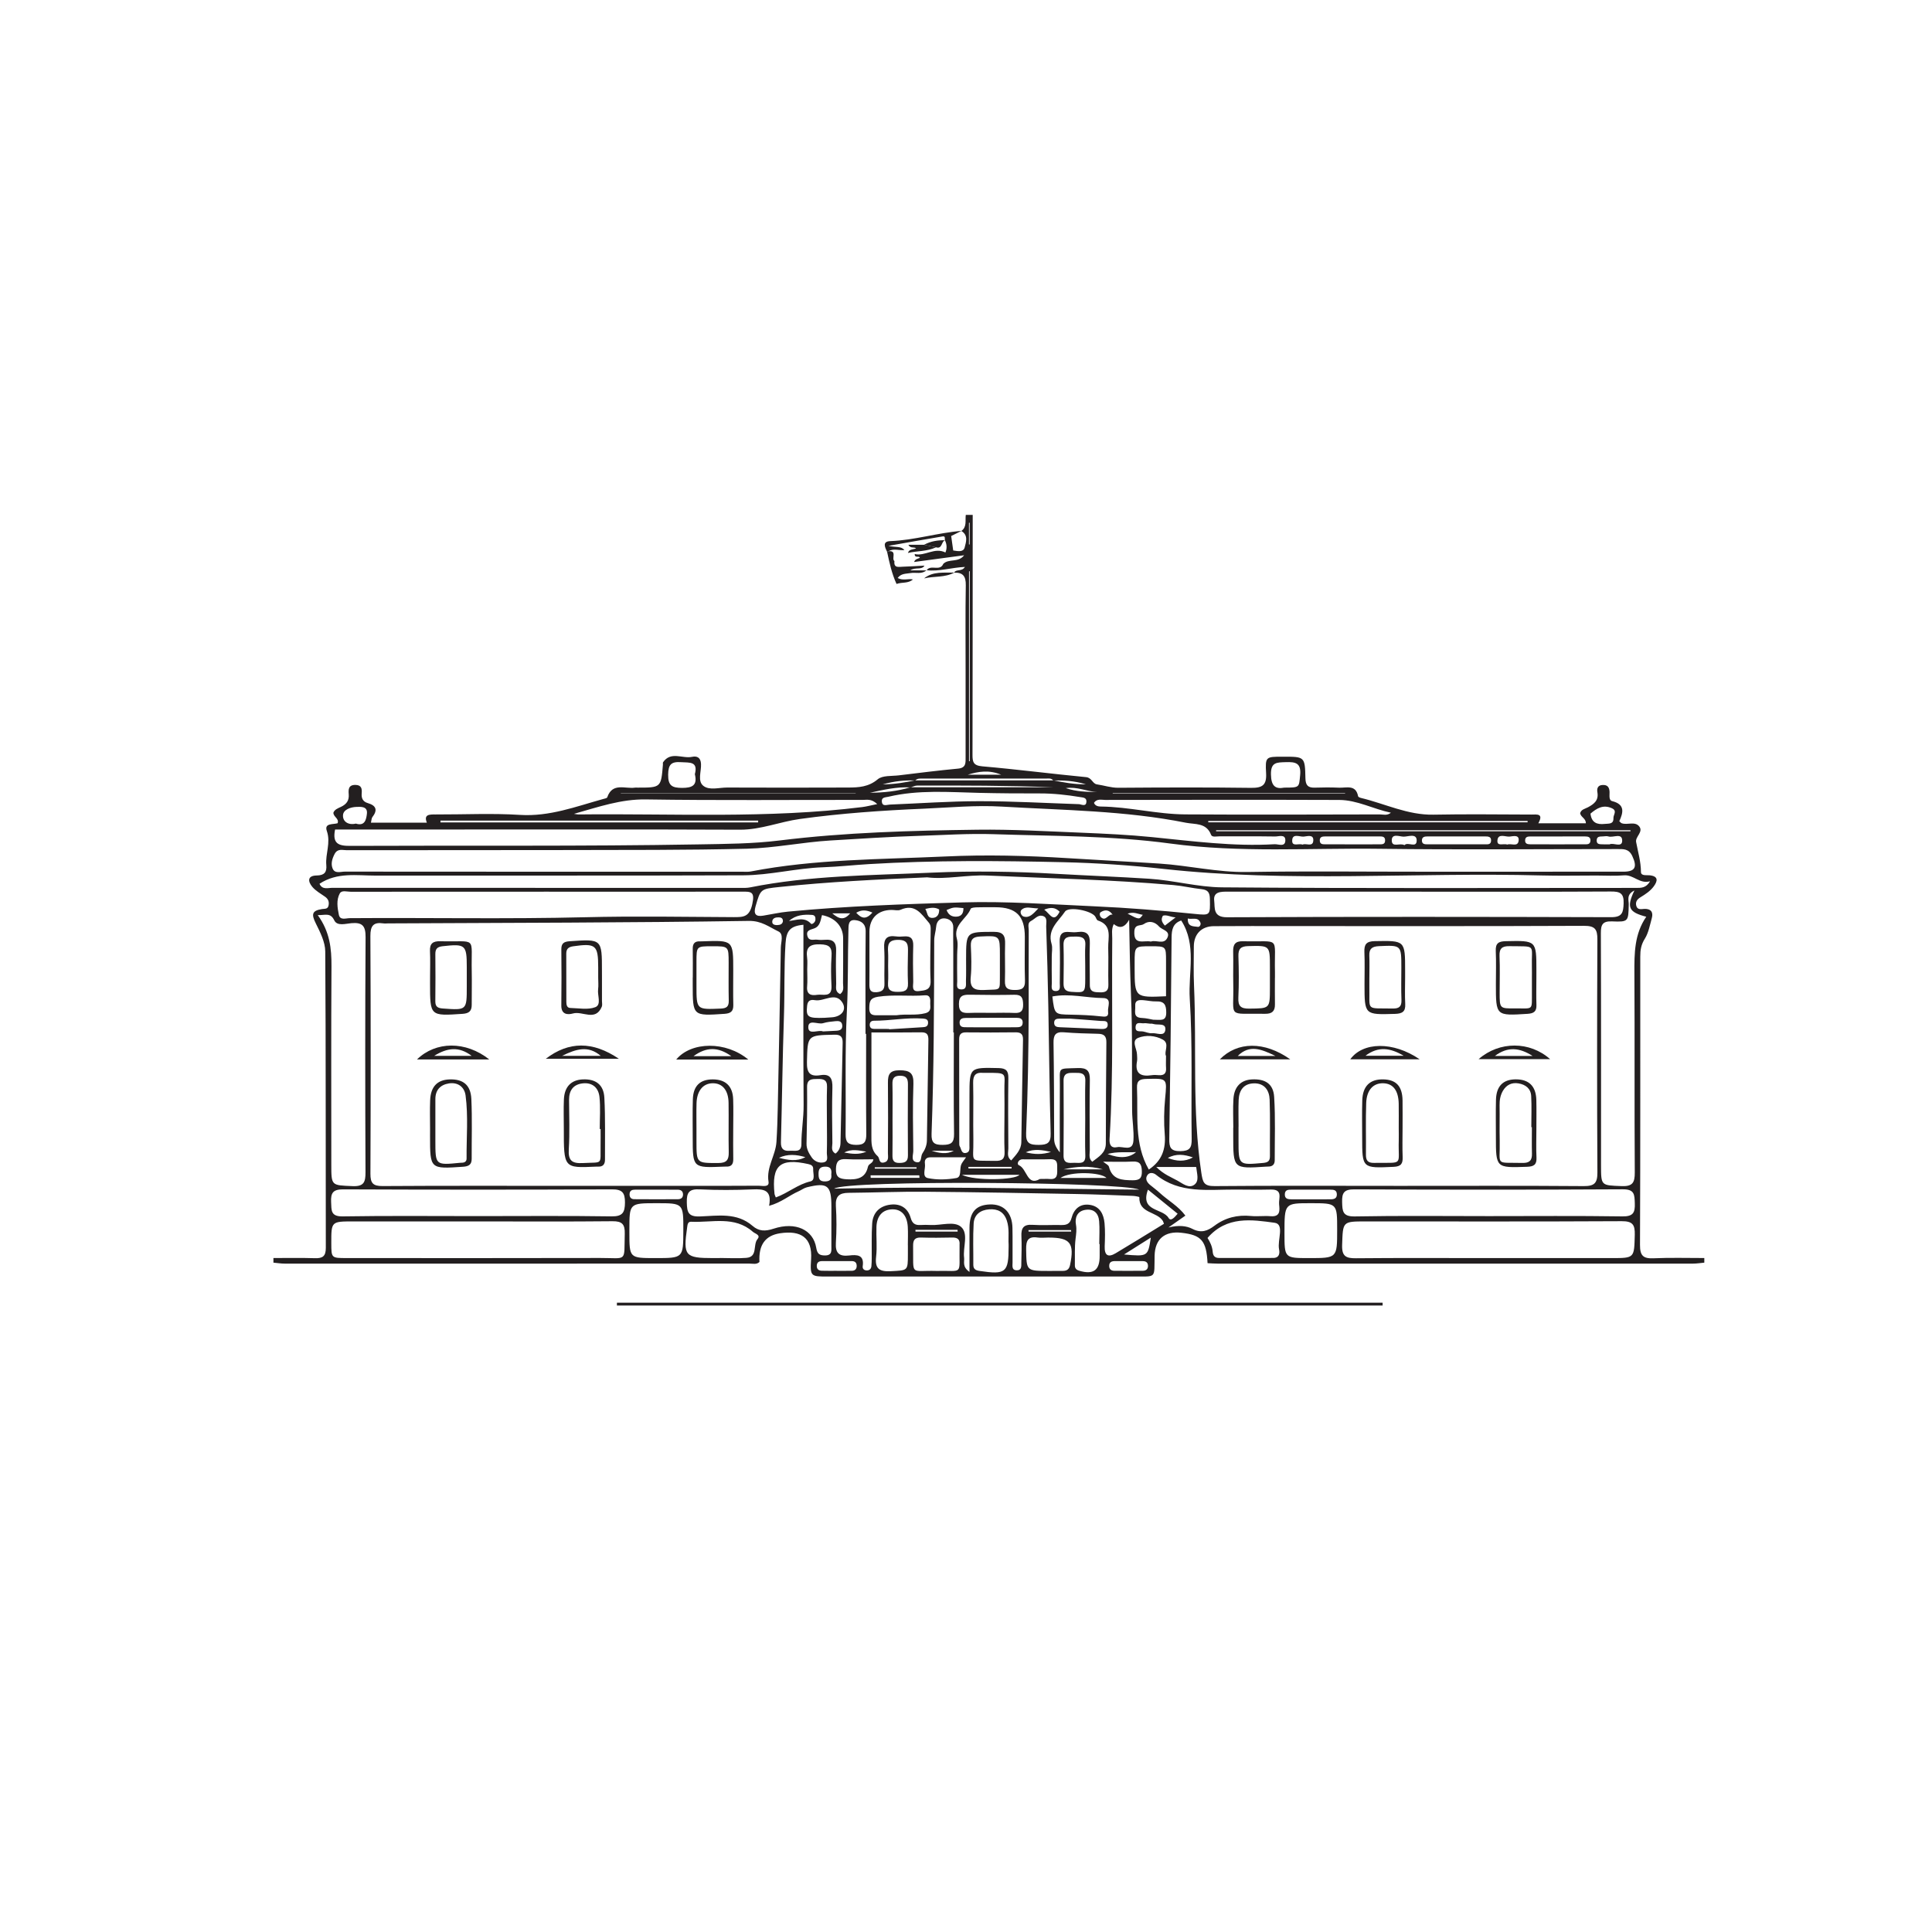 <?xml version="1.0" encoding="UTF-8"?>
<svg xmlns="http://www.w3.org/2000/svg" xmlns:xlink="http://www.w3.org/1999/xlink" width="360pt" height="360pt" viewBox="0 0 360 360" version="1.1">
<g id="surface1">
<path style=" stroke:none;fill-rule:evenodd;fill:rgb(13.73%,12.16%,12.549%);fill-opacity:1;" d="M 180.68 97.414 C 180.637 97.414 180.594 97.41 180.551 97.41 L 180.551 101.453 L 180.68 101.453 Z M 210.113 170.242 C 212.273 171.383 212.273 171.383 212.941 170.461 C 212.059 170.344 211.316 169.832 210.113 170.242 M 145.887 171.672 C 145.895 171.059 145.527 170.938 145.066 170.934 C 144.551 170.926 144.02 171.062 143.914 171.586 C 143.789 172.215 144.273 172.395 144.832 172.375 C 145.359 172.359 145.785 172.223 145.887 171.672 M 158.422 170.191 L 155.086 170.191 C 156.422 171.312 157.281 171.512 158.422 170.191 M 217.059 172.473 C 217.707 171.977 218.293 171.523 219.055 170.941 C 218.098 170.895 217.438 170.398 216.695 170.625 C 216.34 171.234 216.383 171.742 217.059 172.473 M 207.32 170.434 C 206.652 169.461 205.867 169.496 205.121 169.957 C 204.801 170.156 204.926 170.695 205.148 170.91 C 206.055 171.781 206.484 170.238 207.32 170.434 M 221.332 171.152 C 221.25 172.746 222.387 172.578 223.188 172.703 C 223.574 172.766 223.812 172.238 223.68 171.926 C 223.195 170.777 222.195 171.379 221.332 171.152 M 162.559 170.043 C 161.379 169.535 160.539 169.492 159.547 170.078 C 160.496 171.102 161.312 171.465 162.559 170.043 M 161.43 214.59 C 160.051 214.379 158.664 214.02 157.316 214.758 C 158.691 215.008 160.062 215.203 161.43 214.59 M 194.578 169.496 C 195.656 170.277 196.332 172.09 197.445 169.887 C 196.645 169.07 195.824 169.008 194.578 169.496 M 173.582 214.422 C 174.977 214.863 176.371 215.156 177.742 214.422 Z M 204.398 147.57 C 202.508 147.496 200.73 146.539 198.59 146.852 C 200.594 147.531 202.5 147.562 204.398 147.57 M 195.84 214.637 C 194.258 214.297 192.672 214.008 191.137 214.711 C 192.711 215.129 194.281 215.156 195.84 214.637 M 186.562 144.359 C 184.289 143.43 182.383 143.73 180.312 144.359 Z M 193.477 169.27 C 192.137 169.258 191.156 168.785 190.34 169.535 C 189.969 169.875 190.277 170.652 190.742 170.785 C 191.828 171.098 192.477 170.316 193.477 169.27 M 206.383 215.031 C 208.605 215.895 210.406 215.797 211.691 214.676 C 209.855 214.789 208.227 214.523 206.383 215.031 M 172.418 169.367 C 172.844 170.023 172.695 171.059 173.742 171.039 C 174.613 171.027 175.035 170.387 175 169.461 C 174.191 168.996 173.398 169.137 172.418 169.367 M 179.52 169.211 C 177.707 169.027 177.707 169.027 176.383 169.57 C 176.723 170.492 177.402 170.895 178.344 170.797 C 179.184 170.707 179.539 170.145 179.52 169.211 M 205.484 217.887 C 202.902 217.16 200.547 217.352 198.188 217.887 Z M 222.285 215.668 C 220.699 215.113 219.121 214.906 217.609 215.77 C 219.188 216.391 220.746 216.527 222.285 215.668 M 147.023 171.609 C 148.465 171.465 149.891 170.77 151.133 172.137 C 151.273 172.293 151.91 171.914 151.945 171.379 C 151.98 170.898 151.859 170.52 151.305 170.48 C 149.785 170.375 148.305 170.461 147.023 171.609 M 150.062 215.617 C 148.414 215.133 146.773 214.973 145.148 215.742 C 146.793 216.152 148.438 216.5 150.062 215.617 M 280.852 157.375 C 281.555 157.094 282.789 157.867 282.969 156.703 C 283.16 155.438 281.906 155.84 281.273 155.887 C 280.484 155.949 279.137 155.238 279.023 156.598 C 278.922 157.797 280.195 157.113 280.852 157.375 M 242.699 157.387 C 243.367 157.051 244.656 157.926 244.715 156.602 C 244.77 155.398 243.547 155.848 242.91 155.891 C 242.152 155.945 240.758 155.215 240.781 156.699 C 240.793 157.812 242.035 157.098 242.699 157.387 M 178.449 229.488 C 178.441 229.379 178.43 229.27 178.418 229.16 L 170.578 229.16 C 170.582 229.27 170.586 229.379 170.59 229.488 Z M 163 217.504 C 163 217.59 163.004 217.672 163.004 217.754 L 170.793 217.754 C 170.785 217.672 170.781 217.59 170.777 217.504 Z M 180.453 217.434 C 180.453 217.531 180.457 217.629 180.457 217.727 L 188.492 217.727 C 188.488 217.629 188.488 217.531 188.488 217.434 Z M 199.602 229.492 C 199.59 229.398 199.578 229.305 199.566 229.207 L 191.641 229.207 C 191.648 229.305 191.652 229.398 191.66 229.492 Z M 154.898 218.832 C 155.004 217.941 154.812 217.348 153.703 217.387 C 152.773 217.422 152.523 217.855 152.523 218.707 C 152.523 219.602 152.656 220.164 153.766 220.141 C 154.734 220.117 154.996 219.684 154.898 218.832 M 299.934 157.332 C 300.598 156.961 302.246 158.012 302.27 156.68 C 302.293 155.102 300.602 156.145 299.711 155.859 C 299.387 155.758 299.004 155.836 298.648 155.855 C 298.164 155.883 297.574 155.809 297.523 156.52 C 297.457 157.402 298.145 157.301 298.695 157.328 C 299.051 157.348 299.406 157.332 299.934 157.332 M 261.703 157.48 C 262.324 156.777 264 158.156 263.977 156.578 C 263.953 155.234 262.383 155.91 261.535 155.898 C 260.777 155.891 259.312 155.227 259.336 156.617 C 259.363 158.004 260.832 157 261.703 157.48 M 214.438 230.609 C 212.773 231.656 211.27 232.605 209.449 233.754 C 213.895 234.145 213.895 234.145 214.438 230.609 M 214.449 190.762 C 213.66 190.691 213.441 190.629 213.242 190.664 C 212.629 190.77 211.656 190.238 211.598 191.391 C 211.547 192.395 212.422 192.102 212.996 192.203 C 213.551 192.301 214.113 192.578 214.641 192.52 C 215.512 192.422 216.957 193.223 217.137 191.945 C 217.332 190.527 215.746 191.07 214.922 190.805 C 214.598 190.699 214.223 190.75 214.449 190.762 M 206.18 219.492 C 205.121 218.395 199.441 218.215 197.602 219.492 Z M 171.328 219.473 C 171.316 219.316 171.305 219.16 171.293 219.008 L 162.219 219.008 C 162.227 219.16 162.234 219.316 162.242 219.473 Z M 153.352 192.191 C 154.297 192.145 155.082 192.105 155.867 192.062 C 156.508 192.027 157.012 191.816 156.941 191.051 C 156.863 190.238 156.238 190.227 155.664 190.281 C 154.891 190.355 154.102 190.43 153.363 190.656 C 152.406 190.949 150.551 189.805 150.617 191.484 C 150.672 192.902 152.531 191.816 153.352 192.191 M 296.363 151.605 C 296.551 153.293 297.57 153.684 299.027 153.523 C 299.801 153.441 300.688 153.613 300.641 152.422 C 300.617 151.812 301.398 151.074 300.348 150.602 C 298.715 149.863 297.516 150.629 296.363 151.605 M 66.309 153.465 C 67.992 154 68.254 152.68 68.371 151.605 C 68.52 150.223 67.234 150.328 66.41 150.355 C 65.352 150.395 63.984 150.84 63.914 151.883 C 63.832 153.09 64.906 153.801 66.309 153.465 M 179.234 218.906 C 181.652 220.086 189.207 219.895 189.957 218.906 Z M 213.906 221.672 C 212.391 225.824 216.637 225.082 217.746 226.945 C 218.172 227.664 218.902 226.797 219.434 226.16 C 217.582 224.656 215.797 223.207 213.906 221.672 M 210.383 234.992 C 209.531 234.992 208.676 234.996 207.824 234.988 C 207.191 234.98 206.676 235.121 206.684 235.898 C 206.688 236.523 207.07 236.789 207.641 236.793 C 209.418 236.805 211.199 236.809 212.977 236.789 C 213.539 236.781 213.922 236.488 213.91 235.871 C 213.902 235.25 213.531 234.996 212.945 234.992 C 212.09 234.992 211.238 234.992 210.383 234.992 M 180.699 106.406 C 180.652 106.434 180.609 106.461 180.562 106.488 L 180.562 141.836 C 180.609 141.836 180.652 141.836 180.699 141.836 Z M 155.91 236.797 L 155.91 236.801 C 156.836 236.801 157.762 236.812 158.688 236.797 C 159.266 236.789 159.629 236.523 159.633 235.895 C 159.633 235.281 159.32 234.988 158.711 234.988 C 156.859 234.992 155.004 234.988 153.152 234.992 C 152.57 234.992 152.203 235.242 152.195 235.871 C 152.184 236.508 152.57 236.77 153.133 236.785 C 154.059 236.812 154.984 236.797 155.91 236.797 M 199.418 189.809 C 198.582 189.809 198.012 189.805 197.441 189.809 C 196.91 189.816 196.422 189.887 196.426 190.594 C 196.438 191.285 196.934 191.383 197.449 191.406 C 200.016 191.523 202.578 191.633 205.141 191.73 C 205.727 191.754 206.402 191.727 206.406 190.949 C 206.414 190.078 205.629 190.289 205.113 190.242 C 203.129 190.07 201.145 189.938 199.418 189.809 M 250.66 147.887 C 250.648 147.859 250.633 147.832 250.617 147.809 L 207.34 147.809 L 207.34 147.887 Z M 115.684 147.789 C 115.684 147.809 115.684 147.824 115.684 147.844 L 159.441 147.844 C 159.441 147.824 159.441 147.809 159.441 147.789 Z M 165.676 191.727 C 165.676 191.746 165.68 191.77 165.68 191.793 C 167.738 191.664 169.793 191.547 171.852 191.41 C 172.344 191.375 172.883 191.359 172.93 190.656 C 172.977 189.98 172.578 189.84 172.004 189.797 C 168.934 189.57 165.906 190.199 162.848 190.199 C 162.359 190.199 162.051 190.453 162.062 190.988 C 162.074 191.543 162.418 191.719 162.898 191.723 C 163.824 191.73 164.75 191.727 165.676 191.727 M 205.551 216.461 C 206.016 216.848 206.547 217.066 206.633 217.402 C 207.25 219.82 209.043 219.906 211.059 219.926 C 212.402 219.938 212.805 219.484 212.766 218.219 C 212.73 217.035 212.445 216.363 211.066 216.438 C 209.297 216.531 207.523 216.461 205.551 216.461 M 222.863 217.449 L 215.453 217.449 C 216.863 218.859 218.215 219.328 219.434 220.012 C 220.414 220.562 221.531 221.512 222.551 220.754 C 223.516 220.039 223.016 218.664 222.91 217.555 C 222.906 217.488 222.855 217.43 222.863 217.449 M 214.867 190.008 C 216.219 189.996 217.309 190.398 217.312 188.699 C 217.316 187.289 216.984 186.543 215.441 186.598 C 214.664 186.625 213.883 186.441 213.105 186.375 C 212.273 186.305 211.445 186.301 211.535 187.492 C 211.605 188.387 211.066 189.617 212.75 189.68 C 213.594 189.711 214.43 189.934 214.867 190.008 M 184.594 191.422 C 186.168 191.422 187.746 191.438 189.324 191.414 C 189.883 191.406 190.523 191.426 190.562 190.586 C 190.594 189.762 190.004 189.656 189.414 189.656 C 186.266 189.645 183.109 189.645 179.957 189.68 C 179.395 189.684 178.754 189.793 178.809 190.621 C 178.859 191.457 179.527 191.402 180.078 191.41 C 181.582 191.438 183.086 191.422 184.594 191.422 M 244.125 223.477 C 245.406 223.477 246.688 223.484 247.969 223.473 C 248.586 223.465 249.121 223.316 249.102 222.531 C 249.078 221.723 248.496 221.676 247.902 221.676 C 245.484 221.668 243.062 221.664 240.645 221.676 C 240.066 221.676 239.449 221.684 239.41 222.496 C 239.367 223.445 240.051 223.469 240.711 223.477 C 241.852 223.488 242.988 223.48 244.125 223.477 M 251.945 157.332 C 253.586 157.332 255.23 157.348 256.871 157.324 C 257.41 157.316 258.121 157.445 258.094 156.555 C 258.078 155.84 257.504 155.855 257.004 155.855 C 253.648 155.848 250.289 155.852 246.934 155.855 C 246.406 155.859 245.891 155.93 245.922 156.641 C 245.953 157.375 246.531 157.32 247.02 157.324 C 248.66 157.34 250.301 157.328 251.945 157.332 M 290.09 157.332 C 291.801 157.332 293.516 157.34 295.227 157.324 C 295.703 157.32 296.297 157.402 296.355 156.672 C 296.41 155.969 295.914 155.859 295.375 155.859 C 291.949 155.855 288.527 155.855 285.102 155.863 C 284.656 155.863 284.227 155.953 284.188 156.523 C 284.133 157.242 284.633 157.32 285.164 157.324 C 286.809 157.328 288.449 157.324 290.09 157.332 M 122.41 221.676 C 121.051 221.676 119.695 221.672 118.336 221.676 C 117.793 221.68 117.348 221.812 117.312 222.484 C 117.281 223.113 117.598 223.449 118.184 223.453 C 120.898 223.477 123.613 223.473 126.328 223.457 C 126.906 223.453 127.289 223.16 127.27 222.539 C 127.25 221.914 126.84 221.684 126.27 221.68 C 124.984 221.676 123.695 221.68 122.41 221.676 M 271.551 155.855 L 266 155.855 C 265.469 155.855 264.953 155.93 264.953 156.609 C 264.949 157.32 265.508 157.328 266.016 157.328 C 269.574 157.332 273.133 157.336 276.691 157.324 C 277.16 157.32 277.777 157.43 277.836 156.699 C 277.906 155.84 277.25 155.859 276.676 155.855 C 274.969 155.844 273.262 155.852 271.551 155.855 M 214.449 175.449 C 215.426 175.078 216.855 176.078 217.504 174.777 C 218.168 173.441 216.57 173.316 215.977 172.645 C 215.184 171.738 214.098 171.5 213.148 172.176 C 212.559 172.598 211.461 172.113 211.371 173.516 C 211.203 176.262 213.172 175.148 214.449 175.449 M 162.738 216.016 C 161.016 216.016 159.336 216.09 157.668 215.992 C 156.281 215.91 155.797 216.422 155.766 217.805 C 155.73 219.324 156.34 219.66 157.773 219.742 C 159.723 219.855 161.258 219.539 161.719 217.438 C 161.871 216.762 162.652 216.848 162.738 216.016 M 129.477 144.262 C 130.113 141.836 128.496 142.125 126.926 142.02 C 125.094 141.895 124.523 142.418 124.5 144.344 C 124.473 146.434 125.266 146.805 127.098 146.812 C 128.996 146.816 129.988 146.348 129.477 144.262 M 153.668 189.652 C 154.094 189.625 154.52 189.594 154.945 189.566 C 156.785 189.469 157.875 188.168 156.922 186.746 C 155.609 184.789 153.555 186.664 151.844 186.367 C 151.117 186.242 150.504 186.355 150.395 187.402 C 150.172 189.504 150.504 189.773 153.668 189.652 M 193.77 219.684 C 194.602 219.684 195.105 219.648 195.605 219.691 C 197.035 219.816 197.016 218.863 196.996 217.879 C 196.98 216.953 197.184 215.949 195.684 216.004 C 193.969 216.066 192.25 216.012 190.531 216.023 C 189.699 216.027 189.434 216.938 189.84 217.109 C 191.402 217.77 191.359 221.102 193.77 219.684 M 239.301 146.762 C 242.207 146.758 242.035 146.742 242.262 144.453 C 242.488 142.164 241.41 141.949 239.562 142.016 C 237.926 142.074 236.785 142 236.824 144.289 C 236.855 146.48 237.66 147.078 239.301 146.762 M 180.004 215.648 C 177.637 215.648 175.523 215.66 173.406 215.645 C 172.547 215.641 172.23 216.125 172.348 216.871 C 172.492 217.789 171.734 219.273 172.895 219.52 C 174.594 219.883 176.469 219.816 178.199 219.512 C 179.188 219.34 178.793 217.922 179.078 217.082 C 179.219 216.66 179.566 216.309 180.004 215.648 M 144.562 223.125 C 146.879 222.281 148.668 220.676 150.996 220.141 C 151.98 219.91 151.488 218.664 151.527 217.859 C 151.555 217.273 151.215 217.039 150.625 216.91 C 145.34 215.742 143.75 217.133 144.324 222.492 C 144.34 222.629 144.422 222.758 144.562 223.125 M 156.547 185.238 C 157.363 184.617 157.078 183.848 157.086 183.188 C 157.121 180.406 157.105 177.621 157.105 174.84 C 157.102 172.625 155.641 171 153.168 170.516 C 152.895 171.441 152.855 172.543 151.766 172.977 C 151.051 173.258 150.117 173.309 150.465 174.457 C 150.766 175.441 151.645 175.008 152.285 175.098 C 152.777 175.164 153.285 175.152 153.781 175.113 C 155.242 174.992 155.848 175.629 155.801 177.105 C 155.734 179.176 155.766 181.246 155.812 183.312 C 155.824 183.969 155.551 184.777 156.547 185.238 M 165.488 179.957 C 165.488 181.027 165.551 182.105 165.473 183.172 C 165.371 184.586 166.125 184.832 167.316 184.816 C 168.453 184.805 169.254 184.672 169.188 183.211 C 169.102 181.285 169.145 179.352 169.184 177.426 C 169.207 176.121 169.23 175.129 167.352 175.129 C 165.523 175.133 165.387 176.016 165.48 177.387 C 165.535 178.238 165.488 179.102 165.488 179.957 M 196.094 185.676 C 196.5 189.043 196.504 189.016 199.551 189.07 C 201.398 189.105 203.25 189.172 205.078 189.379 C 205.918 189.473 206.621 189.566 206.473 188.512 C 206.348 187.613 207.277 185.984 205.539 185.973 C 202.434 185.949 199.348 185.07 196.094 185.676 M 184.723 188.73 C 186.148 188.73 187.574 188.676 188.996 188.746 C 190.156 188.805 190.664 188.457 190.645 187.195 C 190.625 186.008 190.418 185.324 189.02 185.359 C 186.242 185.422 183.457 185.391 180.68 185.352 C 179.457 185.336 178.691 185.52 178.68 187.074 C 178.668 188.648 179.438 188.801 180.66 188.742 C 182.012 188.684 183.367 188.73 184.723 188.73 M 217.27 196.766 C 216.84 195.98 218.008 194.473 216.68 193.723 C 215.281 192.938 213.492 192.828 212.098 193.383 C 210.75 193.922 211.84 195.395 211.863 196.457 C 211.871 196.887 211.945 197.328 211.867 197.742 C 211.434 200.039 212.543 200.656 214.594 200.348 C 215.016 200.281 215.453 200.305 215.879 200.34 C 216.871 200.426 217.355 200.043 217.277 199 C 217.23 198.359 217.27 197.715 217.27 196.766 M 167.055 189.176 C 168.828 188.906 170.613 189.258 172.391 188.805 C 173.691 188.477 173.281 187.547 173.336 186.77 C 173.383 186.09 173.281 185.383 172.363 185.457 C 169.449 185.699 166.523 185.277 163.598 185.73 C 162.113 185.961 161.992 186.645 161.98 187.855 C 161.961 189.352 162.918 189.172 163.844 189.176 C 164.914 189.18 165.984 189.176 167.055 189.176 M 202.215 179.977 C 202.215 178.688 202.148 177.395 202.234 176.105 C 202.328 174.617 201.426 174.508 200.324 174.52 C 199.219 174.531 198.125 174.426 198.172 176.102 C 198.242 178.465 198.211 180.832 198.176 183.195 C 198.16 184.234 198.484 184.738 199.629 184.812 C 202.184 184.977 202.211 185.004 202.219 182.34 C 202.219 181.555 202.219 180.766 202.215 179.977 M 150.414 180.617 C 150.414 181.688 150.488 182.766 150.395 183.828 C 150.266 185.316 151.148 185.559 152.25 185.371 C 153.32 185.191 155.039 185.992 154.934 183.727 C 154.844 181.875 154.816 180.012 154.945 178.164 C 155.062 176.508 154.539 176.008 152.828 175.961 C 150.832 175.906 150.125 176.551 150.395 178.48 C 150.492 179.18 150.41 179.906 150.414 180.617 M 166.309 208.617 C 166.309 210.828 166.332 213.039 166.297 215.25 C 166.281 216.184 166.496 216.711 167.59 216.695 C 168.602 216.684 169.191 216.484 169.18 215.293 C 169.141 210.875 169.152 206.453 169.18 202.035 C 169.184 201.008 168.91 200.453 167.742 200.449 C 166.602 200.445 166.266 200.918 166.293 201.988 C 166.344 204.199 166.309 206.41 166.309 208.617 M 82.082 152.906 L 82.07 153.246 L 141.27 153.246 C 141.27 153.133 141.27 153.02 141.27 152.906 Z M 204.906 231.812 L 204.832 231.812 C 204.832 230.387 204.93 228.953 204.809 227.539 C 204.676 226.039 203.797 225.188 202.207 225.445 C 200.672 225.695 200.27 226.965 200.484 228.168 C 200.656 229.125 200.527 229.93 200.414 230.84 C 200.215 232.453 200.316 234.105 200.285 235.742 C 200.277 236.32 200.531 236.621 201.113 236.789 C 203.758 237.559 204.941 236.688 204.906 233.949 C 204.902 233.234 204.906 232.523 204.906 231.812 M 225.145 152.977 C 225.141 153.059 225.141 153.145 225.141 153.227 L 284.645 153.227 L 284.648 152.977 Z M 195.246 230.605 C 194.605 230.605 193.949 230.684 193.324 230.594 C 191.574 230.348 191.18 231.148 191.207 232.773 C 191.277 236.824 191.203 236.824 195.523 236.82 C 196.375 236.82 197.234 236.812 198.086 236.809 C 198.824 236.801 199.227 236.496 199.391 235.707 C 200.234 231.664 199.441 230.609 195.457 230.605 Z M 186.316 179.688 L 186.316 177.973 C 186.316 174.289 186.32 174.336 182.652 174.504 C 181.402 174.562 180.844 174.945 180.902 176.27 C 180.984 178.195 181.074 180.141 180.883 182.047 C 180.676 184.125 181.539 184.562 183.41 184.469 C 186.645 184.305 186.277 184.781 186.316 181.613 C 186.324 180.973 186.316 180.328 186.316 179.688 M 174.492 236.82 C 179.598 236.695 178.699 237.758 178.801 232.359 C 178.805 232.219 178.789 232.074 178.801 231.934 C 178.891 230.887 178.367 230.57 177.387 230.598 C 175.457 230.645 173.523 230.656 171.594 230.598 C 170.438 230.562 170.129 231.09 170.145 232.148 C 170.234 237.895 169.469 236.672 174.492 236.82 M 217.273 185.637 C 217.273 183.352 217.277 181.211 217.273 179.066 C 217.273 176.324 217.27 176.324 214.422 176.32 C 211.422 176.32 211.422 176.32 211.422 179.363 C 211.418 179.723 211.418 180.082 211.422 180.438 C 211.43 185.859 211.484 185.91 217.273 185.637 M 154.082 208.992 C 154.082 206.844 154.027 204.691 154.105 202.547 C 154.152 201.188 153.41 201.031 152.352 201.051 C 151.297 201.07 150.367 201.012 150.387 202.562 C 150.43 206.07 150.367 209.578 150.285 213.086 C 150.262 214.102 150.727 214.895 151.234 215.645 C 151.727 216.375 152.594 216.762 153.449 216.594 C 154.461 216.391 154.051 215.43 154.07 214.793 C 154.125 212.859 154.09 210.926 154.082 208.992 M 201.121 149.848 C 201.625 149.941 202.383 150.32 202.438 149.402 C 202.484 148.605 201.828 148.617 201.242 148.52 C 198.77 148.113 196.301 147.84 193.785 147.844 C 189.996 147.852 186.207 147.828 182.414 147.738 C 176.789 147.605 171.121 147.141 165.543 148.461 C 164.992 148.59 164.258 148.535 164.316 149.328 C 164.398 150.367 165.223 149.945 165.809 149.922 C 171.371 149.699 176.934 149.293 182.496 149.289 C 188.703 149.285 194.914 149.645 201.121 149.848 M 169.172 232.023 L 169.164 232.023 C 169.164 230.883 169.219 229.734 169.152 228.594 C 169.02 226.445 167.945 225.289 166.234 225.344 C 164.469 225.395 163.383 226.551 163.312 228.613 C 163.246 230.473 163.465 232.352 163.25 234.184 C 162.984 236.477 163.926 236.973 166.016 236.867 C 169.16 236.703 169.168 236.828 169.172 233.738 C 169.172 233.168 169.172 232.598 169.172 232.023 M 226.605 154.703 C 226.605 154.77 226.605 154.832 226.605 154.898 L 303.82 154.898 C 303.816 154.832 303.816 154.77 303.816 154.703 Z M 212.25 221.672 C 209.223 220.219 157.754 219.855 155.426 221.488 C 174.758 221.043 193.504 221.516 212.25 221.672 M 202.215 208.457 C 202.215 206.102 202.164 203.738 202.234 201.383 C 202.277 199.816 201.242 199.914 200.23 199.91 C 199.211 199.906 198.168 199.812 198.18 201.359 C 198.211 206.008 198.223 210.652 198.176 215.297 C 198.16 216.922 199.238 216.684 200.215 216.672 C 201.164 216.66 202.293 216.992 202.234 215.316 C 202.156 213.031 202.215 210.742 202.215 208.457 M 187.941 231.887 C 187.848 230.531 188.121 228.965 187.602 227.422 C 187.047 225.789 185.902 225.227 184.309 225.344 C 182.676 225.461 181.527 226.336 181.426 227.961 C 181.273 230.52 181.383 233.094 181.363 235.66 C 181.355 236.492 181.805 236.719 182.547 236.824 C 187.426 237.543 187.941 237.125 187.941 232.301 Z M 155.68 214.957 C 156.359 214.461 156.598 213.719 156.617 212.961 C 156.766 206.738 156.871 200.52 157.016 194.301 C 157.039 193.207 156.641 192.773 155.504 192.801 C 150.391 192.906 150.484 192.887 150.363 197.891 C 150.316 199.863 150.883 200.664 152.855 200.344 C 154.727 200.035 155.152 200.992 155.105 202.688 C 155.008 206.121 155.059 209.562 155.102 213.004 C 155.109 213.645 154.762 214.449 155.68 214.957 M 214.062 217.93 C 216.516 216.293 217.254 214.113 217.031 211.359 C 216.855 209.16 216.891 206.918 217.102 204.719 C 217.465 200.902 217.551 200.945 213.668 201.039 C 212.473 201.066 211.801 201.289 211.863 202.703 C 212.086 207.809 211.289 213.047 214.062 217.93 M 225.004 230.676 C 225.5 231.445 225.891 232.293 225.965 233.227 C 226.027 234.004 226.352 234.402 227.152 234.402 C 230.512 234.395 233.867 234.398 237.23 234.398 C 238.395 234.398 238.488 233.547 238.332 232.766 C 237.996 231.066 239.391 228.102 237.516 227.848 C 233.266 227.262 228.586 226.535 225.004 230.676 M 134.148 234.426 L 134.148 234.406 C 135.793 234.406 137.449 234.52 139.082 234.383 C 141.242 234.199 140.254 231.965 141.152 230.883 C 141.789 230.109 140.715 229.902 140.281 229.523 C 136.844 226.508 132.688 227.844 128.789 227.656 C 128.129 227.625 128.113 228.223 128.035 228.738 C 127.281 233.996 127.637 234.426 132.863 234.426 Z M 195.98 178.234 C 195.98 179.883 195.953 181.531 195.992 183.18 C 196.004 183.758 195.715 184.645 196.707 184.664 C 197.699 184.684 197.465 183.801 197.473 183.211 C 197.496 180.633 197.547 178.051 197.453 175.477 C 197.406 174.043 197.949 173.52 199.324 173.672 C 199.82 173.727 200.332 173.734 200.824 173.668 C 202.484 173.441 203.137 174.094 203.074 175.793 C 202.984 178.367 203.086 180.949 203.074 183.527 C 203.066 184.914 203.984 184.879 204.965 184.906 C 205.996 184.938 206.566 184.684 206.531 183.484 C 206.465 181.195 206.574 178.902 206.5 176.609 C 206.445 174.723 207.332 172.422 204.57 171.516 C 204.359 171.445 204.246 171.062 204.102 170.816 C 203.422 169.68 199.141 168.84 198.445 169.867 C 197.23 171.676 195.121 173.156 195.945 175.883 C 196.16 176.605 195.977 177.449 195.98 178.234 M 187.164 208.184 C 187.164 206.609 187.195 205.039 187.156 203.469 C 187.07 199.844 188.078 199.895 183.395 199.906 C 183.324 199.906 183.25 199.914 183.18 199.91 C 181.809 199.781 181.301 200.363 181.332 201.773 C 181.414 205.273 181.305 208.773 181.371 212.273 C 181.457 216.832 180.371 216.211 185.453 216.312 C 186.73 216.34 187.246 215.953 187.188 214.613 C 187.094 212.473 187.16 210.324 187.164 208.184 M 249.16 229.125 C 249.16 224.199 249.16 224.199 244.254 224.199 C 239.344 224.199 239.344 224.199 239.344 229.766 C 239.344 234.426 239.344 234.426 243.93 234.426 C 249.16 234.426 249.16 234.426 249.16 229.125 M 122.34 224.199 C 117.277 224.203 117.277 224.203 117.277 229.168 L 117.277 229.598 C 117.277 234.426 117.277 234.426 122.113 234.426 C 127.312 234.426 127.312 234.426 127.328 229.301 C 127.344 224.199 127.344 224.199 122.34 224.199 M 178.352 177.934 C 178.352 179.578 178.324 181.227 178.363 182.871 C 178.379 183.445 178.074 184.316 179.082 184.359 C 180.227 184.402 179.965 183.441 179.992 182.797 C 180.043 181.438 180.016 180.078 180.016 178.719 C 180.02 173.578 180.02 173.66 185.141 173.633 C 186.949 173.621 187.336 174.352 187.285 175.922 C 187.211 178.211 187.332 180.504 187.254 182.789 C 187.211 184.156 187.809 184.461 189.051 184.469 C 190.359 184.477 191.035 184.211 190.988 182.707 C 190.895 179.992 190.965 177.27 190.961 174.551 C 190.957 170.676 189.336 169.055 185.484 169.051 C 184.34 169.047 183.195 169.027 182.051 169.066 C 181.641 169.078 180.957 169.129 180.867 169.348 C 180.113 171.25 177.57 172.297 178.305 174.941 C 178.566 175.871 178.348 176.934 178.352 177.934 M 162.008 178.102 C 162.008 179.82 162.023 181.539 162 183.258 C 161.988 184.191 162.012 184.98 163.324 184.883 C 164.375 184.805 164.84 184.414 164.805 183.293 C 164.738 181.074 164.887 178.848 164.754 176.637 C 164.652 174.941 165.23 174.246 166.926 174.48 C 167.418 174.547 167.93 174.535 168.426 174.488 C 169.734 174.371 170.207 174.945 170.168 176.238 C 170.102 178.457 170.117 180.676 170.168 182.895 C 170.188 183.641 169.758 184.867 171.242 184.672 C 172.293 184.531 173.48 184.562 173.398 182.766 C 173.254 179.625 173.398 176.469 173.418 173.32 C 173.422 172.824 173.445 172.359 173.066 171.918 C 171.684 170.301 170.52 168.32 167.812 169.52 C 167.336 169.73 166.684 169.547 166.109 169.551 C 163.574 169.578 162.023 171.102 162.008 173.59 C 161.996 175.094 162.004 176.598 162.008 178.102 M 217.727 228.723 C 219.641 228.258 221.082 228.41 222.191 228.984 C 223.844 229.84 225.035 229.348 226.277 228.414 C 228.312 226.887 230.578 226.332 233.105 226.582 C 234.309 226.699 235.543 226.52 236.746 226.621 C 238.621 226.781 238.449 225.516 238.34 224.395 C 238.234 223.305 239.117 221.602 236.82 221.656 C 234.605 221.707 232.387 221.672 230.172 221.66 C 225.086 221.633 219.844 222.477 215.406 218.898 C 214.945 218.523 214.121 218.344 213.727 219.082 C 213.379 219.723 213.742 220.324 214.277 220.773 C 214.879 221.277 215.523 221.734 216.098 222.27 C 217.633 223.688 219.539 224.707 220.879 226.512 C 219.898 227.199 219.047 227.797 217.727 228.723 M 197.48 214.73 C 197.48 210.316 197.453 206.32 197.488 202.328 C 197.52 198.734 196.93 199.16 200.844 199.016 C 202.535 198.953 203.105 199.527 203.078 201.191 C 203.004 205.555 203.043 209.922 203.07 214.285 C 203.074 215.02 202.797 215.859 203.527 216.477 C 204.695 215.555 206.051 214.859 206.055 213.078 C 206.066 206.781 206.094 200.484 206.156 194.191 C 206.164 193.094 205.73 192.656 204.648 192.633 C 202.504 192.586 200.359 192.527 198.227 192.352 C 196.672 192.223 196.285 192.879 196.309 194.324 C 196.402 200.262 196.41 206.199 196.422 212.141 C 196.426 212.969 196.637 213.68 197.48 214.73 M 163.461 149.828 C 162.348 148.789 161.52 149.051 160.77 149.051 C 147.305 149.031 133.836 149.168 120.375 148.961 C 115.73 148.887 111.582 150.344 106.949 151.648 C 107.469 151.723 107.605 151.762 107.746 151.762 C 125.402 151.559 143.09 152.574 160.691 150.383 C 161.5 150.281 162.289 150.062 163.461 149.828 M 203.844 149.598 C 204.082 150.203 204.691 150.281 205.094 150.285 C 210.391 150.34 215.574 151.719 220.855 151.75 C 232.945 151.828 245.035 151.777 257.129 151.754 C 257.758 151.754 258.453 152.027 259.176 151.438 C 255.852 150.738 252.875 149.07 249.543 149.059 C 235.02 149.008 220.492 149.031 205.969 149.055 C 205.25 149.055 204.395 148.77 203.844 149.598 M 161.391 192.645 L 161.273 192.645 C 161.273 186.277 161.238 179.91 161.305 173.543 C 161.32 172.082 160.418 171.57 159.367 171.457 C 158.016 171.309 158.117 172.461 158.09 173.402 C 157.949 178.395 158.062 183.383 157.805 188.387 C 157.41 196.02 157.656 203.688 157.562 211.344 C 157.543 212.82 158.02 213.316 159.523 213.332 C 161.086 213.348 161.434 212.754 161.418 211.316 C 161.355 205.094 161.391 198.871 161.391 192.645 M 220.102 171.52 C 218.578 172.039 218.32 173.188 218.309 174.695 C 218.215 187.203 218.07 199.707 217.879 212.215 C 217.855 213.77 218.105 214.523 219.945 214.5 C 221.703 214.48 222.074 213.863 222.051 212.242 C 221.922 203.523 222.242 194.777 221.695 186.086 C 221.391 181.227 223.035 176.062 220.102 171.52 M 207.531 172.188 C 207.062 173.16 207.258 174.031 207.25 174.871 C 207.129 187.324 207.52 199.781 206.75 212.223 C 206.684 213.277 207.035 213.996 208.164 213.758 C 209.238 213.527 211.062 214.672 211.199 212.535 C 211.316 210.695 210.973 208.828 210.953 206.977 C 210.879 199.738 211.043 192.496 210.738 185.27 C 210.551 180.859 210.496 176.445 210.398 171.383 C 209.461 173.039 208.5 172.957 207.531 172.188 M 188.43 216.227 C 189.297 215.199 190.281 214.277 190.309 212.82 C 190.414 206.461 190.496 200.098 190.621 193.734 C 190.641 192.715 190.25 192.348 189.242 192.359 C 186.16 192.402 183.082 192.395 180.004 192.367 C 179.086 192.355 178.727 192.734 178.727 193.637 C 178.742 200.078 178.738 206.52 178.742 212.965 C 178.746 213.176 178.73 213.43 178.832 213.594 C 179.141 214.094 179.117 215.023 180.035 214.824 C 180.773 214.66 180.633 213.938 180.637 213.391 C 180.652 210.312 180.648 207.234 180.648 204.156 C 180.648 198.852 180.648 198.902 186.066 199.02 C 187.492 199.051 187.91 199.535 187.891 200.898 C 187.832 205.266 187.855 209.633 187.891 214 C 187.898 214.723 187.547 215.578 188.43 216.227 M 177.734 192.387 L 177.633 192.387 C 177.633 187.23 177.633 182.07 177.629 176.914 C 177.629 175.555 177.59 174.191 177.629 172.828 C 177.66 171.699 176.848 171.207 176.043 171.129 C 175.164 171.039 174.52 171.66 174.438 172.688 C 174.367 173.531 174.078 174.371 174.078 175.215 C 174.047 187.238 174.027 199.266 173.582 211.285 C 173.523 212.945 174.094 213.344 175.66 213.332 C 177.191 213.32 177.797 212.977 177.773 211.301 C 177.676 204.996 177.734 198.691 177.734 192.387 M 149.707 172.316 C 147.234 172.547 146.523 173.43 146.371 175.785 C 146.082 180.289 146.227 184.781 146.078 189.273 C 145.816 197.125 145.723 204.984 145.516 212.844 C 145.48 214.109 146.055 214.527 147.184 214.43 C 148.09 214.352 149.344 214.836 149.332 213.156 C 149.316 210.73 149.762 208.34 149.742 205.902 C 149.664 195.598 149.711 185.289 149.707 174.98 C 149.707 174.137 149.707 173.293 149.707 172.316 M 191.68 188.176 C 191.652 195.832 191.523 203.484 191.203 211.133 C 191.121 213.074 191.914 213.34 193.566 213.332 C 195.168 213.324 195.824 212.98 195.773 211.199 C 195.555 203.34 195.492 195.477 195.34 187.617 C 195.246 182.613 195.113 177.609 194.941 172.609 C 194.914 171.91 195.281 170.863 194.172 170.641 C 193.359 170.473 192.797 171.266 192.121 171.605 C 191.402 171.969 191.695 172.758 191.691 173.363 C 191.668 178.301 191.68 183.238 191.68 188.176 M 162.379 192.379 C 162.379 199.199 162.383 205.348 162.371 211.492 C 162.367 212.934 162.297 214.336 163.547 215.438 C 163.945 215.793 163.719 216.84 164.707 216.613 C 165.711 216.387 165.445 215.496 165.449 214.848 C 165.48 210.477 165.5 206.105 165.453 201.734 C 165.438 200.188 165.805 199.434 167.609 199.43 C 169.531 199.43 170.27 199.93 170.199 201.969 C 170.051 206.117 170.129 210.277 170.176 214.434 C 170.184 215.152 169.707 216.258 170.656 216.527 C 171.859 216.871 171.488 215.473 171.883 214.91 C 172.363 214.227 172.703 213.395 172.715 212.512 C 172.809 206.285 172.887 200.059 172.992 193.828 C 173.004 192.906 172.82 192.348 171.707 192.359 C 168.578 192.406 165.449 192.379 162.379 192.379 M 143.312 224.688 C 143.863 221.703 142.312 221.539 140.25 221.625 C 136.961 221.762 133.652 221.777 130.367 221.621 C 128.418 221.523 127.93 222.191 127.977 224.051 C 128.016 225.828 128.215 226.742 130.383 226.668 C 133.75 226.551 137.301 225.879 140.234 228.43 C 141.406 229.445 142.586 229.465 144.145 228.949 C 148.246 227.598 151.539 229.145 152.094 232.504 C 152.281 233.617 152.668 233.93 153.719 233.934 C 155.105 233.934 154.91 233.004 154.914 232.164 C 154.922 229.727 154.918 227.289 154.918 224.855 C 154.918 220.863 154.203 220.289 150.352 221.234 C 149.812 221.367 149.336 221.742 148.816 221.973 C 147.07 222.734 145.598 224.062 143.312 224.688 M 88.996 226.602 C 97.309 226.602 105.621 226.527 113.934 226.652 C 116.012 226.688 116.441 225.934 116.453 224.07 C 116.461 222.23 115.945 221.609 114.016 221.621 C 97.32 221.695 80.621 221.691 63.93 221.621 C 62.039 221.613 61.613 222.301 61.699 223.996 C 61.773 225.504 61.59 226.691 63.848 226.656 C 72.23 226.52 80.613 226.602 88.996 226.602 M 277.367 226.605 C 285.68 226.605 293.992 226.531 302.301 226.656 C 304.316 226.688 304.688 225.969 304.621 224.188 C 304.566 222.586 304.566 221.598 302.398 221.609 C 285.703 221.707 269.008 221.691 252.316 221.621 C 250.426 221.613 250.039 222.297 250.086 223.988 C 250.133 225.66 250.156 226.707 252.438 226.664 C 260.742 226.508 269.059 226.602 277.367 226.605 M 59.207 170.516 C 61.461 173.621 61.785 176.746 61.766 180.047 C 61.688 192.359 61.734 204.676 61.734 216.988 C 61.734 220.98 61.742 220.848 65.691 221.016 C 67.812 221.109 68.113 220.27 68.105 218.438 C 68.047 203.836 68.027 189.23 68.121 174.625 C 68.133 172.516 67.52 171.84 65.469 172.02 C 64.398 172.113 62.824 172.621 62.285 171.488 C 61.57 170.004 60.648 170.547 59.207 170.516 M 304.551 165.926 C 303 166.684 303.512 167.734 303.492 168.527 C 303.422 171.695 303.453 171.812 300.398 171.688 C 298.613 171.617 298.289 172.289 298.297 173.898 C 298.352 188.297 298.328 202.695 298.328 217.098 C 298.328 220.98 298.332 220.859 302.145 221.012 C 304.164 221.094 304.629 220.422 304.617 218.492 C 304.535 206.098 304.621 193.703 304.547 181.312 C 304.527 177.633 304.543 174.027 306.758 170.824 C 303.473 169.961 303.039 169.086 304.551 165.926 M 264.469 166.152 C 252.574 166.152 240.676 166.16 228.777 166.145 C 227.492 166.145 226.039 166.137 226.25 167.855 C 226.406 169.129 225.977 170.93 228.629 170.918 C 252.492 170.809 276.363 170.836 300.227 170.902 C 302.293 170.91 302.48 170.016 302.539 168.324 C 302.609 166.43 301.852 166.109 300.164 166.121 C 288.266 166.184 276.367 166.152 264.469 166.152 M 89.004 227.594 L 65.82 227.594 C 61.723 227.594 61.723 227.594 61.734 231.672 C 61.742 234.418 61.742 234.422 64.602 234.422 C 80.344 234.426 96.086 234.449 111.828 234.406 C 116.957 234.395 116.27 235.281 116.414 229.883 C 116.461 228.129 115.93 227.539 114.117 227.559 C 105.746 227.645 97.375 227.594 89.004 227.594 M 277.141 234.426 L 300.324 234.426 C 304.59 234.426 304.5 234.422 304.617 230.086 C 304.668 228.18 304.191 227.539 302.16 227.551 C 286.277 227.637 270.391 227.594 254.508 227.594 C 250.117 227.594 250.238 227.598 250.086 232.004 C 250.016 234.102 250.82 234.477 252.668 234.457 C 260.824 234.379 268.984 234.426 277.141 234.426 M 216.887 228.035 C 216.742 227.652 216.727 227.578 216.688 227.52 C 215.582 225.707 212.188 226.137 212.297 223.074 C 212.297 223.008 211.527 222.852 211.109 222.836 C 207.609 222.703 204.113 222.551 200.613 222.488 C 191.234 222.316 181.859 222.137 172.48 222.062 C 167.684 222.023 162.891 222.223 158.094 222.266 C 156.418 222.281 155.645 222.891 155.754 224.699 C 155.895 226.984 155.902 229.289 155.754 231.57 C 155.629 233.512 156.371 234.152 158.223 233.941 C 159.641 233.777 161.074 233.762 160.754 235.93 C 160.68 236.438 161.02 236.723 161.527 236.723 C 162.035 236.723 162.324 236.43 162.371 235.938 C 162.418 235.438 162.43 234.938 162.434 234.438 C 162.457 232.285 162.375 230.133 162.516 227.992 C 162.652 225.945 163.902 224.711 165.93 224.465 C 167.801 224.238 169.176 225.121 169.688 226.926 C 169.988 227.988 170.516 228.316 171.508 228.262 C 172.152 228.223 172.797 228.227 173.441 228.262 C 175.363 228.359 177.785 227.473 179.082 228.613 C 180.527 229.887 179.395 232.406 179.648 234.359 C 179.742 235.105 179.254 236.023 180.648 237.004 C 180.648 233.977 180.641 231.379 180.652 228.781 C 180.664 225.859 181.852 224.516 184.469 224.43 C 187.012 224.344 188.598 225.961 188.656 228.781 C 188.703 230.934 188.656 233.082 188.676 235.23 C 188.688 235.824 188.449 236.668 189.438 236.703 C 190.402 236.734 190.297 235.914 190.309 235.297 C 190.344 233.648 190.402 232 190.324 230.355 C 190.254 228.824 190.734 228.113 192.395 228.23 C 194.176 228.352 195.977 228.223 197.766 228.266 C 198.742 228.289 199.371 228.055 199.656 226.988 C 200.109 225.262 201.266 224.219 203.113 224.512 C 204.949 224.801 205.66 226.258 205.816 227.93 C 205.945 229.352 205.902 230.793 205.844 232.223 C 205.781 233.902 206.453 234.379 207.887 233.523 C 210.883 231.738 213.852 229.895 216.887 228.035 M 101.879 166.152 C 89.699 166.152 77.52 166.148 65.34 166.164 C 64.645 166.164 63.672 165.828 63.316 166.473 C 62.641 167.699 62.871 169.145 63.141 170.453 C 63.359 171.535 64.449 171.09 65.152 171.086 C 79.766 170.977 94.375 171.277 108.988 170.914 C 118.227 170.684 127.473 170.844 136.715 170.895 C 138.535 170.902 139.652 170.867 140.18 168.465 C 140.707 166.07 139.898 166.141 138.203 166.145 C 126.094 166.172 113.988 166.156 101.879 166.152 M 172.754 163.48 C 163.391 163.879 154.34 164.316 145.32 165.27 C 141.734 165.648 141.719 165.594 140.777 168.926 C 140.398 170.273 140.781 170.859 142.207 170.621 C 143.75 170.367 145.285 170.016 146.84 169.867 C 157.648 168.828 168.496 168.469 179.34 168.148 C 187.543 167.906 195.75 168.512 203.953 168.879 C 210.168 169.152 216.348 169.656 222.527 170.285 C 225.562 170.594 225.504 170.582 225.445 167.512 C 225.422 166.363 225.117 165.816 223.926 165.688 C 222.156 165.5 220.414 165.074 218.645 164.918 C 207.117 163.91 195.551 163.664 184 163.145 C 180.145 162.973 176.316 163.914 172.754 163.48 M 59.535 164.68 C 60.043 165.848 61.109 165.43 61.953 165.434 C 87.316 165.453 112.676 165.449 138.039 165.449 C 138.609 165.449 139.195 165.465 139.75 165.355 C 150.941 163.105 162.328 163.117 173.652 162.605 C 181.355 162.262 189.086 162.379 196.816 162.824 C 202.586 163.156 208.375 163.371 214.152 163.742 C 218.707 164.035 223.215 165.309 227.719 165.344 C 253.438 165.559 279.156 165.449 304.875 165.449 C 305.801 165.449 306.738 165.473 307.465 164.211 C 305.504 164.758 304.391 162.961 302.617 163.105 C 300.91 163.25 299.184 163.141 297.461 163.141 C 294.023 163.141 290.582 163.219 287.148 163.125 C 263.699 162.504 240.207 164.492 216.781 161.906 C 210.617 161.223 204.402 160.805 198.199 160.66 C 186.109 160.383 174.012 160.285 161.926 161.012 C 159.074 161.184 156.234 161.504 153.379 161.602 C 148.375 161.773 143.477 163.082 138.488 163.102 C 115.633 163.188 92.777 163.125 69.926 163.152 C 66.445 163.156 62.855 162.492 59.535 164.68 M 62.438 154.566 C 61.902 157.184 63.062 157.629 65.219 157.617 C 86.852 157.516 108.48 157.719 130.113 157.34 C 135.18 157.25 140.219 157.234 145.297 156.605 C 157.496 155.098 169.801 154.77 182.086 154.605 C 188.586 154.52 195.094 154.902 201.59 155.164 C 205.945 155.344 210.301 155.547 214.633 155.98 C 222.242 156.734 229.824 157.762 237.496 157.309 C 238.207 157.266 239.527 157.914 239.504 156.539 C 239.488 155.395 238.27 155.879 237.582 155.867 C 234.148 155.812 230.707 155.852 227.27 155.836 C 226.711 155.832 225.859 156.066 225.664 155.555 C 224.797 153.262 222.633 153.637 220.98 153.305 C 209.66 151.043 198.137 150.977 186.668 150.297 C 181.805 150.008 176.949 150.477 172.094 150.688 C 164.395 151.016 156.703 151.547 149.047 152.605 C 145.301 153.125 141.77 154.613 137.902 154.602 C 119.777 154.527 101.652 154.566 83.527 154.566 Z M 265.082 162.43 C 277.551 162.43 290.016 162.438 302.484 162.426 C 304.727 162.426 305.102 161.543 304.156 159.516 C 303.5 158.109 302.484 158.211 301.352 158.211 C 286.59 158.211 271.828 158.355 257.074 158.16 C 244.07 157.992 231.051 158.934 218.059 157.18 C 207.152 155.703 196.109 155.801 185.117 155.438 C 180.484 155.285 175.828 155.605 171.184 155.75 C 165.691 155.922 160.207 156.281 154.719 156.613 C 149.508 156.93 144.363 158.016 139.172 158.145 C 127.859 158.422 116.539 158.367 105.223 158.395 C 91.684 158.43 78.141 158.398 64.602 158.422 C 63.816 158.422 62.902 158.059 62.344 159.137 C 61.887 160.02 61.625 160.934 61.965 161.801 C 62.375 162.859 63.465 162.414 64.254 162.414 C 88.973 162.438 113.691 162.434 138.406 162.434 C 138.91 162.434 139.422 162.477 139.91 162.383 C 151.887 160.059 164.059 160.152 176.164 159.59 C 183.727 159.234 191.324 159.426 198.898 159.902 C 204.605 160.266 210.316 160.543 216.023 160.914 C 221.5 161.27 226.863 162.574 232.414 162.484 C 243.301 162.305 254.195 162.434 265.082 162.43 M 260.727 220.969 C 272.191 220.969 283.652 220.922 295.117 221.012 C 297.094 221.023 297.664 220.453 297.652 218.477 C 297.574 204.008 297.582 189.531 297.648 175.062 C 297.66 173.152 297.203 172.508 295.168 172.516 C 276.898 172.598 258.625 172.562 240.355 172.562 C 235.625 172.562 230.898 172.539 226.168 172.578 C 223.863 172.598 222.461 174.066 222.453 176.344 C 222.449 178.777 222.379 181.219 222.488 183.648 C 223 195.262 222.109 206.922 223.844 218.496 C 224.117 220.312 224.305 221.031 226.336 221.012 C 237.797 220.91 249.262 220.965 260.727 220.969 M 106.109 220.965 L 126.094 220.965 C 131.18 220.965 136.266 220.98 141.352 220.941 C 142.035 220.938 143.387 221.309 143.203 220.188 C 142.766 217.484 144.516 215.332 144.68 212.781 C 144.816 210.641 144.883 208.504 144.926 206.363 C 145.125 196.426 145.336 186.488 145.496 176.547 C 145.516 175.527 146.078 174.051 145.047 173.559 C 143.32 172.738 141.91 171.559 139.527 171.598 C 117.121 171.938 94.711 171.953 72.301 172.062 C 72.016 172.066 71.723 172.102 71.441 172.059 C 69.574 171.781 69.004 172.523 69.016 174.434 C 69.094 189.188 69.086 203.945 69.023 218.699 C 69.016 220.469 69.496 221.016 71.297 221.004 C 82.898 220.926 94.504 220.965 106.109 220.965 M 169.66 146.695 L 196.234 146.695 C 187.785 146.367 179.336 146.363 170.887 146.383 C 170.484 146.383 170.082 146.605 169.68 146.723 C 167.094 146.586 164.602 147.168 162.105 147.715 C 164.664 147.699 167.195 147.445 169.66 146.695 M 170.523 145.41 C 179.109 145.41 187.695 145.41 196.281 145.41 C 198.137 145.773 199.988 146.164 202.352 146.145 C 200.055 145.457 198.16 145.406 196.262 145.434 C 195.895 144.949 195.359 145.078 194.879 145.078 C 187.234 145.07 179.59 145.074 171.949 145.078 C 171.453 145.078 170.934 145.012 170.543 145.434 C 168.625 145.363 166.738 145.527 164.48 146.156 C 166.805 146.137 168.664 145.785 170.523 145.41 M 165.305 102.848 C 164.91 101.992 164.328 100.887 165.898 100.828 C 170.398 100.664 174.707 99.273 179.168 98.922 C 178.543 99.23 177.918 99.543 177.238 99.879 C 177.363 100.785 177.492 101.68 177.617 102.574 C 178.512 102.715 179.516 102.914 179.75 102.012 C 180.008 101.008 180.465 99.727 179.129 98.941 C 180.219 98.168 179.816 96.98 179.961 95.945 L 181.25 95.945 C 181.242 110.848 181.242 125.746 181.211 140.648 C 181.207 141.945 181.348 142.648 183.016 142.793 C 189.48 143.352 195.918 144.191 202.379 144.809 C 203.453 144.91 203.566 146.039 204.398 146.156 C 205.734 146.348 207.004 146.801 208.398 146.789 C 216.637 146.73 224.879 146.695 233.117 146.805 C 235.238 146.832 236.047 146.289 235.918 144.055 C 235.742 141.012 235.891 141.004 238.898 141 L 239.113 141 C 243.105 140.996 243.164 140.996 243.246 145.02 C 243.277 146.344 243.742 146.809 245.008 146.766 C 246.508 146.711 248.02 146.711 249.52 146.773 C 250.887 146.832 252.641 146.141 253.062 148.371 C 253.086 148.508 253.398 148.637 253.594 148.684 C 258.086 149.758 262.305 151.895 267.098 151.801 C 273.184 151.68 279.277 151.766 285.367 151.781 C 286.332 151.781 287.691 151.516 286.645 153.406 L 295.5 153.406 C 295.531 152.5 294.562 152.277 294.434 151.535 C 294.621 150.824 295.352 150.711 295.883 150.43 C 297.031 149.816 297.91 149.145 297.652 147.633 C 297.539 146.98 297.672 146.324 298.594 146.27 C 299.52 146.215 299.875 146.676 299.918 147.547 C 299.949 148.164 299.719 149.105 300.418 149.281 C 302.867 149.895 302.457 151.445 301.734 153.02 C 301.961 153.223 302.047 153.352 302.168 153.395 C 303.23 153.789 304.609 152.984 305.426 153.965 C 306.289 155 304.684 155.895 304.867 156.895 C 305.211 158.746 305.758 160.543 305.766 162.469 C 305.77 163.258 306.785 163.031 307.391 163.098 C 309.027 163.273 308.898 164.145 308.164 165.148 C 307.523 166.023 306.613 166.625 305.691 167.184 C 305.09 167.547 304.699 168.031 304.895 168.773 C 305.098 169.562 305.785 169.406 306.312 169.367 C 307.59 169.277 308.098 169.938 307.801 171.043 C 307.445 172.355 307.156 173.855 306.512 174.879 C 305.781 176.031 305.641 177.043 305.641 178.227 C 305.633 196.141 305.668 214.051 305.59 231.961 C 305.578 233.98 306.188 234.547 308.117 234.461 C 311.266 234.32 314.422 234.418 317.574 234.414 L 317.574 235.277 C 316.867 235.34 316.156 235.457 315.449 235.457 C 285.934 235.465 256.418 235.465 226.906 235.457 C 226.273 235.457 225.637 235.402 225.012 235.375 C 224.789 231.184 223.875 230.129 220.16 229.711 C 217.035 229.352 215.211 230.875 215.145 233.98 C 215.043 238.289 215.621 237.852 211.172 237.855 C 192.191 237.867 173.207 237.859 154.223 237.863 C 151.098 237.863 150.926 237.852 151.133 234.676 C 151.406 230.598 149.234 229.219 145.359 229.801 C 142.586 230.219 141.332 231.984 141.512 235.152 C 140.977 235.668 140.297 235.453 139.684 235.453 C 110.812 235.465 81.945 235.465 53.074 235.457 C 52.367 235.457 51.66 235.34 50.949 235.277 L 50.949 234.414 C 53.531 234.418 56.109 234.363 58.688 234.445 C 60.117 234.488 60.715 234.09 60.711 232.523 C 60.668 214.113 60.73 195.699 60.605 177.285 C 60.594 175.539 59.664 173.711 58.852 172.074 C 57.984 170.34 58.129 169.68 60.023 169.387 C 60.504 169.312 61.066 169.43 61.215 168.754 C 61.367 168.059 61.176 167.512 60.562 167.086 C 59.746 166.512 58.828 166.004 58.199 165.258 C 57.359 164.262 57.242 163.156 59.016 163.133 C 60.445 163.113 60.922 162.527 60.801 161.18 C 60.613 159.078 61.668 157.059 60.902 154.848 C 60.375 153.344 62.047 153.656 62.906 153.398 C 63.23 152.508 62.141 152.258 62.121 151.441 C 62.324 150.855 62.965 150.609 63.523 150.352 C 64.547 149.867 65.078 149.188 64.98 148.008 C 64.91 147.137 64.902 146.242 66.227 146.258 C 67.402 146.27 67.465 147.023 67.395 147.855 C 67.312 148.773 67.66 149.391 68.535 149.645 C 70.133 150.113 70.387 150.965 69.379 152.27 C 69.227 152.469 69.238 152.793 69.117 153.297 L 79.539 153.297 C 78.914 151.723 80.023 151.758 81.211 151.762 C 86.441 151.781 91.688 151.512 96.898 151.844 C 102.379 152.191 107.301 150.293 112.379 148.887 C 112.652 148.812 113.09 148.742 113.152 148.566 C 114.125 145.742 116.508 147.047 118.344 146.762 C 118.484 146.738 118.629 146.762 118.773 146.762 C 123.176 146.762 123.176 146.762 123.527 142.453 C 123.539 142.312 123.484 142.133 123.555 142.031 C 125.008 139.93 127.152 141.406 128.949 141.027 C 129.879 140.832 130.562 141.141 130.625 142.363 C 130.695 143.754 129.926 145.559 131.074 146.441 C 132.207 147.316 133.988 146.742 135.484 146.746 C 143.004 146.773 150.527 146.777 158.051 146.746 C 160 146.738 161.844 146.645 163.555 145.207 C 164.441 144.465 166.133 144.637 167.473 144.477 C 171.156 144.027 174.84 143.566 178.535 143.219 C 180.066 143.074 179.922 142.074 179.926 141.074 C 179.93 135.633 179.926 130.188 179.926 124.738 C 179.93 119.512 179.871 114.277 179.961 109.051 C 179.992 107.391 179.434 106.641 177.789 106.711 C 178.156 105.98 179.238 106.578 179.797 105.637 C 177.242 105.758 174.98 106.531 172.645 106.25 L 172.656 106.281 C 173.395 105.102 175.148 106.551 175.766 105.07 C 176.785 104.035 178.578 104.906 179.652 103.465 C 176.422 103.898 173.379 104.309 170.332 104.719 C 170.504 104.18 171.016 104.113 171.402 103.949 C 171.266 103.445 170.438 104.117 170.441 103.234 C 172.332 103.711 174.117 101.926 176.164 102.949 C 176.445 102.293 176.48 101.496 176.082 100.695 C 175.984 100.418 176.234 99.855 175.648 99.953 C 172.469 100.484 169.293 101.055 165.551 101.711 C 166.945 102.039 167.895 101.715 168.52 102.496 C 167.539 102.609 166.516 102.137 165.57 102.711 C 165.48 102.754 165.395 102.801 165.305 102.848 "/>
<path style=" stroke:none;fill-rule:evenodd;fill:rgb(13.73%,12.16%,12.549%);fill-opacity:1;" d="M 114.957 242.738 L 257.629 242.738 C 257.629 242.914 257.633 243.09 257.633 243.266 L 114.949 243.266 C 114.949 243.09 114.953 242.914 114.957 242.738 "/>
<path style=" stroke:none;fill-rule:evenodd;fill:rgb(13.73%,12.16%,12.549%);fill-opacity:1;" d="M 170.109 107.973 C 169.238 108.754 168.109 108.441 167.055 108.809 C 166.152 106.844 165.734 104.844 165.305 102.848 C 165.395 102.801 165.48 102.754 165.57 102.707 C 167.215 102.562 166.059 104.086 166.664 104.555 C 166.508 105.91 167.496 105.617 168.223 105.598 C 169.57 105.562 170.918 105.465 172.266 105.395 C 171.715 106.281 170.645 105.602 169.613 106.281 L 172.656 106.281 L 172.645 106.25 C 171.758 107.066 170.645 106.613 169.641 106.785 C 168.805 106.93 167.887 106.832 167.262 107.711 C 168.285 108.242 169.223 107.777 170.109 107.973 "/>
<path style=" stroke:none;fill-rule:evenodd;fill:rgb(13.73%,12.16%,12.549%);fill-opacity:1;" d="M 172.191 107.777 C 173.875 106.406 175.898 106.762 177.836 106.684 C 176.07 107.656 174.055 107.328 172.191 107.777 "/>
<path style=" stroke:none;fill-rule:evenodd;fill:rgb(13.73%,12.16%,12.549%);fill-opacity:1;" d="M 86.977 182.098 L 86.977 180.176 C 86.977 176.039 86.707 175.84 82.461 176.316 C 81.461 176.43 81.109 176.832 81.121 177.793 C 81.148 180.719 81.152 183.645 81.117 186.57 C 81.105 187.613 81.59 187.852 82.543 187.922 C 86.977 188.238 86.977 188.266 86.977 183.812 Z M 80.137 181.965 C 80.137 180.387 80.195 178.809 80.121 177.234 C 80.051 175.816 80.66 175.352 82.027 175.387 C 89.039 175.574 87.758 174.25 87.902 181.008 C 87.945 183.086 87.891 185.164 87.898 187.242 C 87.902 188.398 87.387 188.836 86.203 188.914 C 80.129 189.324 80.133 189.355 80.133 183.254 C 80.133 182.824 80.133 182.395 80.137 181.965 "/>
<path style=" stroke:none;fill-rule:evenodd;fill:rgb(13.73%,12.16%,12.549%);fill-opacity:1;" d="M 81.125 209.949 L 81.125 212.52 C 81.125 217.125 81.125 217.125 85.703 216.672 C 85.844 216.66 85.988 216.66 86.129 216.652 C 86.629 216.629 86.945 216.387 86.941 215.867 C 86.906 211.949 87.27 208.016 86.754 204.121 C 86.539 202.535 85.32 201.617 83.641 201.879 C 82.055 202.129 81.121 203.109 81.125 204.812 C 81.129 206.523 81.129 208.238 81.125 209.949 M 80.137 210.391 C 80.137 208.602 80.082 206.812 80.152 205.027 C 80.25 202.484 81.477 201.211 83.758 201.133 C 86.273 201.047 87.703 202.145 87.828 204.766 C 88 208.477 87.875 212.203 87.891 215.922 C 87.898 217.027 87.332 217.336 86.285 217.406 C 80.129 217.828 80.133 217.852 80.133 211.676 C 80.133 211.25 80.133 210.816 80.137 210.391 "/>
<path style=" stroke:none;fill-rule:evenodd;fill:rgb(13.73%,12.16%,12.549%);fill-opacity:1;" d="M 111.914 210.379 C 111.859 210.375 111.805 210.375 111.754 210.375 C 111.754 208.383 111.914 206.371 111.703 204.402 C 111.527 202.738 110.43 201.672 108.602 201.867 C 106.816 202.062 106.027 203.184 106.035 204.949 C 106.051 208.02 106.176 211.098 105.984 214.156 C 105.852 216.301 106.613 216.828 108.637 216.719 C 112.438 216.512 111.848 217.172 111.91 213.375 C 111.926 212.375 111.914 211.375 111.914 210.379 M 105.059 210.223 C 105.059 208.438 104.996 206.648 105.074 204.867 C 105.176 202.492 106.43 201.223 108.598 201.129 C 110.988 201.023 112.484 202.098 112.613 204.539 C 112.816 208.383 112.711 212.242 112.73 216.094 C 112.734 216.957 112.336 217.434 111.422 217.379 C 111.281 217.371 111.137 217.379 110.996 217.387 C 105.051 217.66 105.051 217.66 105.059 210.223 "/>
<path style=" stroke:none;fill-rule:evenodd;fill:rgb(13.73%,12.16%,12.549%);fill-opacity:1;" d="M 111.465 182.191 L 111.465 180.258 C 111.465 176.09 111.004 175.727 106.801 176.328 C 105.922 176.453 105.516 176.816 105.516 177.68 C 105.52 180.688 105.516 183.695 105.531 186.699 C 105.535 187.207 105.617 187.805 106.27 187.82 C 107.836 187.855 109.562 188.203 110.93 187.672 C 112.113 187.211 111.293 185.488 111.449 184.34 C 111.543 183.633 111.465 182.91 111.465 182.191 M 112.168 182.238 C 112.168 183.664 112.172 185.09 112.168 186.516 C 112.168 186.875 112.262 187.277 112.137 187.582 C 110.953 190.391 108.555 188.344 106.773 188.844 C 105.789 189.117 104.574 189.07 104.594 187.371 C 104.641 183.875 104.633 180.379 104.598 176.883 C 104.586 175.758 105.094 175.461 106.148 175.387 C 112.164 174.969 112.164 174.945 112.164 180.953 C 112.164 181.379 112.164 181.809 112.168 182.238 "/>
<path style=" stroke:none;fill-rule:evenodd;fill:rgb(13.73%,12.16%,12.549%);fill-opacity:1;" d="M 129.777 182.18 L 129.777 183.68 C 129.777 188.164 129.777 188.121 134.301 187.934 C 135.41 187.887 135.816 187.547 135.793 186.441 C 135.738 184.086 135.777 181.73 135.773 179.375 C 135.766 176.32 135.766 176.32 132.715 176.32 C 129.781 176.32 129.781 176.32 129.777 179.184 C 129.777 180.184 129.777 181.184 129.777 182.18 M 129.09 182.145 C 129.09 180.359 129.117 178.574 129.082 176.793 C 129.062 175.789 129.496 175.348 130.48 175.41 C 130.621 175.418 130.766 175.41 130.91 175.402 C 136.629 175.191 136.629 175.191 136.629 180.836 C 136.629 182.977 136.59 185.117 136.641 187.254 C 136.668 188.453 136.156 188.836 134.996 188.914 C 129.078 189.316 129.078 189.344 129.078 183.426 L 129.078 182.145 Z M 129.09 182.145 "/>
<path style=" stroke:none;fill-rule:evenodd;fill:rgb(13.73%,12.16%,12.549%);fill-opacity:1;" d="M 129.777 210.277 L 129.777 212.633 C 129.777 216.789 129.777 216.715 133.84 216.711 C 135.379 216.711 135.82 216.145 135.789 214.711 C 135.727 211.641 135.801 208.57 135.758 205.5 C 135.727 203.137 134.605 201.82 132.781 201.848 C 131.004 201.875 129.859 203.258 129.789 205.562 C 129.742 207.129 129.781 208.703 129.777 210.277 M 136.625 210.387 C 136.621 212.25 136.594 214.113 136.633 215.973 C 136.652 216.973 136.25 217.438 135.246 217.375 C 135.105 217.367 134.961 217.379 134.816 217.387 C 129.078 217.625 129.078 217.625 129.078 211.953 C 129.082 209.59 129.031 207.223 129.102 204.863 C 129.168 202.348 130.434 201.129 132.812 201.129 C 135.191 201.129 136.523 202.371 136.613 204.801 C 136.68 206.664 136.625 208.527 136.625 210.387 "/>
<path style=" stroke:none;fill-rule:evenodd;fill:rgb(13.73%,12.16%,12.549%);fill-opacity:1;" d="M 136.262 196.797 C 133.82 195.047 131.629 195.047 129.234 196.797 Z M 139.434 197.434 L 126 197.434 C 128.801 194.047 135.277 193.965 139.434 197.434 "/>
<path style=" stroke:none;fill-rule:evenodd;fill:rgb(13.73%,12.16%,12.549%);fill-opacity:1;" d="M 104.742 196.738 L 111.93 196.738 C 109.609 194.77 107.391 195.441 104.742 196.738 M 101.703 197.285 C 105.973 194.02 110.441 193.98 115.312 197.285 Z M 101.703 197.285 "/>
<path style=" stroke:none;fill-rule:evenodd;fill:rgb(13.73%,12.16%,12.549%);fill-opacity:1;" d="M 80.898 196.746 L 87.887 196.746 C 85.504 194.926 83.312 195.246 80.898 196.746 M 91.168 197.414 L 77.699 197.414 C 81.191 194 86.781 193.93 91.168 197.414 "/>
<path style=" stroke:none;fill-rule:evenodd;fill:rgb(13.73%,12.16%,12.549%);fill-opacity:1;" d="M 236.629 182.133 L 236.629 180.203 C 236.629 176.137 236.633 176.191 232.578 176.293 C 231.172 176.328 230.719 176.82 230.762 178.191 C 230.844 180.754 230.871 183.328 230.75 185.891 C 230.672 187.504 231.223 187.965 232.812 187.941 C 236.629 187.895 236.629 187.973 236.629 184.059 Z M 237.562 182.211 C 237.562 183.859 237.539 185.504 237.566 187.152 C 237.59 188.426 237.012 188.926 235.738 188.906 C 228.508 188.777 229.953 189.887 229.801 183.34 C 229.754 181.336 229.836 179.328 229.781 177.324 C 229.746 176.008 230.148 175.348 231.609 175.387 C 238.793 175.574 237.406 174.238 237.57 181.137 C 237.578 181.492 237.57 181.852 237.57 182.211 Z M 237.562 182.211 "/>
<path style=" stroke:none;fill-rule:evenodd;fill:rgb(13.73%,12.16%,12.549%);fill-opacity:1;" d="M 230.789 209.914 L 230.781 209.914 L 230.781 212.492 C 230.781 217.137 230.777 217.109 235.367 216.695 C 236.27 216.613 236.641 216.34 236.633 215.422 C 236.605 211.91 236.707 208.395 236.578 204.891 C 236.516 203.176 235.621 201.82 233.645 201.867 C 231.715 201.914 230.879 203.184 230.805 204.973 C 230.738 206.617 230.789 208.27 230.789 209.914 M 229.809 210.121 C 229.809 208.336 229.719 206.543 229.832 204.762 C 229.977 202.48 231.234 201.238 233.273 201.133 C 235.758 201.004 237.27 201.953 237.422 204.402 C 237.668 208.32 237.52 212.262 237.527 216.191 C 237.527 216.973 237.117 217.375 236.328 217.371 C 236.188 217.371 236.043 217.375 235.898 217.387 C 229.793 217.793 229.793 217.793 229.793 211.625 L 229.793 210.121 Z M 229.809 210.121 "/>
<path style=" stroke:none;fill-rule:evenodd;fill:rgb(13.73%,12.16%,12.549%);fill-opacity:1;" d="M 255.164 182.137 L 255.16 182.137 C 255.16 182.711 255.148 183.281 255.16 183.855 C 255.258 188.473 254.391 187.828 259.52 187.922 C 260.711 187.945 261.184 187.555 261.141 186.324 C 261.062 184.324 261.121 182.32 261.121 180.32 C 261.121 176.074 261.121 176.117 256.945 176.301 C 255.695 176.359 255.102 176.754 255.152 178.062 C 255.211 179.418 255.164 180.777 255.164 182.137 M 261.824 182.16 C 261.82 183.801 261.758 185.445 261.844 187.082 C 261.918 188.512 261.297 188.879 259.953 188.922 C 254.258 189.09 254.258 189.125 254.258 183.391 C 254.258 181.395 254.32 179.395 254.234 177.398 C 254.176 175.965 254.605 175.398 256.148 175.367 C 261.824 175.262 261.824 175.207 261.824 180.875 Z M 261.824 182.16 "/>
<path style=" stroke:none;fill-rule:evenodd;fill:rgb(13.73%,12.16%,12.549%);fill-opacity:1;" d="M 285.449 182.176 C 285.449 181.531 285.465 180.891 285.445 180.25 C 285.324 175.848 286.434 176.395 281.266 176.305 C 279.906 176.281 279.352 176.719 279.414 178.145 C 279.512 180.422 279.438 182.703 279.438 184.984 C 279.438 187.902 279.438 187.926 282.258 187.902 C 285.84 187.867 285.418 188.41 285.449 184.738 C 285.457 183.887 285.449 183.027 285.449 182.176 M 286.281 182.355 C 286.277 183.992 286.238 185.637 286.293 187.277 C 286.336 188.492 285.781 188.84 284.633 188.914 C 278.734 189.285 278.738 189.312 278.738 183.402 C 278.738 181.332 278.809 179.262 278.715 177.195 C 278.652 175.766 279.23 175.402 280.586 175.375 C 286.285 175.254 286.285 175.211 286.285 180.855 C 286.285 181.355 286.285 181.855 286.281 182.355 "/>
<path style=" stroke:none;fill-rule:evenodd;fill:rgb(13.73%,12.16%,12.549%);fill-opacity:1;" d="M 285.445 210.027 L 285.34 210.027 C 285.34 208.094 285.418 206.16 285.316 204.238 C 285.242 202.844 284.285 202.094 282.945 201.871 C 281.672 201.656 280.684 202.172 280.047 203.254 C 279.578 204.059 279.41 204.965 279.426 205.926 C 279.465 208.145 279.395 210.363 279.449 212.582 C 279.559 217.316 278.461 216.574 283.68 216.695 C 284.992 216.727 285.492 216.234 285.457 214.961 C 285.41 213.316 285.445 211.672 285.445 210.027 M 286.281 210.543 C 286.281 212.262 286.215 213.984 286.301 215.699 C 286.367 217.047 285.785 217.371 284.535 217.414 C 278.738 217.617 278.738 217.648 278.738 211.793 C 278.738 209.504 278.695 207.211 278.754 204.918 C 278.82 202.387 280.074 201.137 282.414 201.121 C 284.887 201.105 286.207 202.383 286.273 204.957 C 286.32 206.816 286.281 208.68 286.281 210.543 "/>
<path style=" stroke:none;fill-rule:evenodd;fill:rgb(13.73%,12.16%,12.549%);fill-opacity:1;" d="M 260.633 210.164 C 260.633 208.668 260.652 207.168 260.629 205.672 C 260.586 203.234 259.605 201.926 257.812 201.852 C 255.914 201.773 254.652 203.074 254.57 205.551 C 254.457 208.758 254.559 211.969 254.523 215.18 C 254.512 216.258 254.906 216.707 256.027 216.688 C 261.695 216.598 260.492 217.328 260.637 212.52 C 260.656 211.734 260.637 210.949 260.633 210.164 M 261.348 210.223 C 261.344 212.016 261.293 213.805 261.363 215.594 C 261.41 216.82 261.074 217.355 259.711 217.422 C 253.82 217.691 253.82 217.738 253.82 211.898 C 253.82 209.605 253.77 207.312 253.84 205.023 C 253.922 202.406 255.242 201.109 257.648 201.125 C 260.133 201.141 261.309 202.375 261.344 205.066 C 261.367 206.785 261.348 208.504 261.348 210.223 "/>
<path style=" stroke:none;fill-rule:evenodd;fill:rgb(13.73%,12.16%,12.549%);fill-opacity:1;" d="M 237.648 196.758 C 235 195.465 232.816 194.602 230.637 196.758 Z M 240.418 197.395 L 227.297 197.395 C 230.566 194.059 235.605 193.977 240.418 197.395 "/>
<path style=" stroke:none;fill-rule:evenodd;fill:rgb(13.73%,12.16%,12.549%);fill-opacity:1;" d="M 285.566 196.758 C 283.145 195.211 280.953 194.965 278.551 196.758 Z M 288.84 197.359 L 275.512 197.359 C 279.395 193.965 285.066 193.992 288.84 197.359 "/>
<path style=" stroke:none;fill-rule:evenodd;fill:rgb(13.73%,12.16%,12.549%);fill-opacity:1;" d="M 254.426 196.727 L 261.555 196.727 C 259.09 195.27 256.859 194.895 254.426 196.727 M 264.527 197.383 L 251.605 197.383 C 253.938 194.148 259.586 193.992 264.527 197.383 "/>
<path style=" stroke:none;fill-rule:evenodd;fill:rgb(13.73%,12.16%,12.549%);fill-opacity:1;" d="M 169.176 103.035 C 169.414 102.297 170.137 102.402 170.691 102.199 C 170.32 101.812 169.688 102.289 169.262 101.512 C 170.32 101.512 171.25 101.512 172.184 101.512 C 172.926 101.668 173.668 101.824 174.406 101.98 C 172.754 102.773 170.91 102.633 169.176 103.035 "/>
<path style=" stroke:none;fill-rule:evenodd;fill:rgb(13.73%,12.16%,12.549%);fill-opacity:1;" d="M 174.406 101.98 C 173.664 101.824 172.926 101.668 172.184 101.512 C 173.41 100.844 174.738 100.641 176.113 100.664 C 175.367 100.875 175.613 102.367 174.406 101.98 "/>
</g>
</svg>
